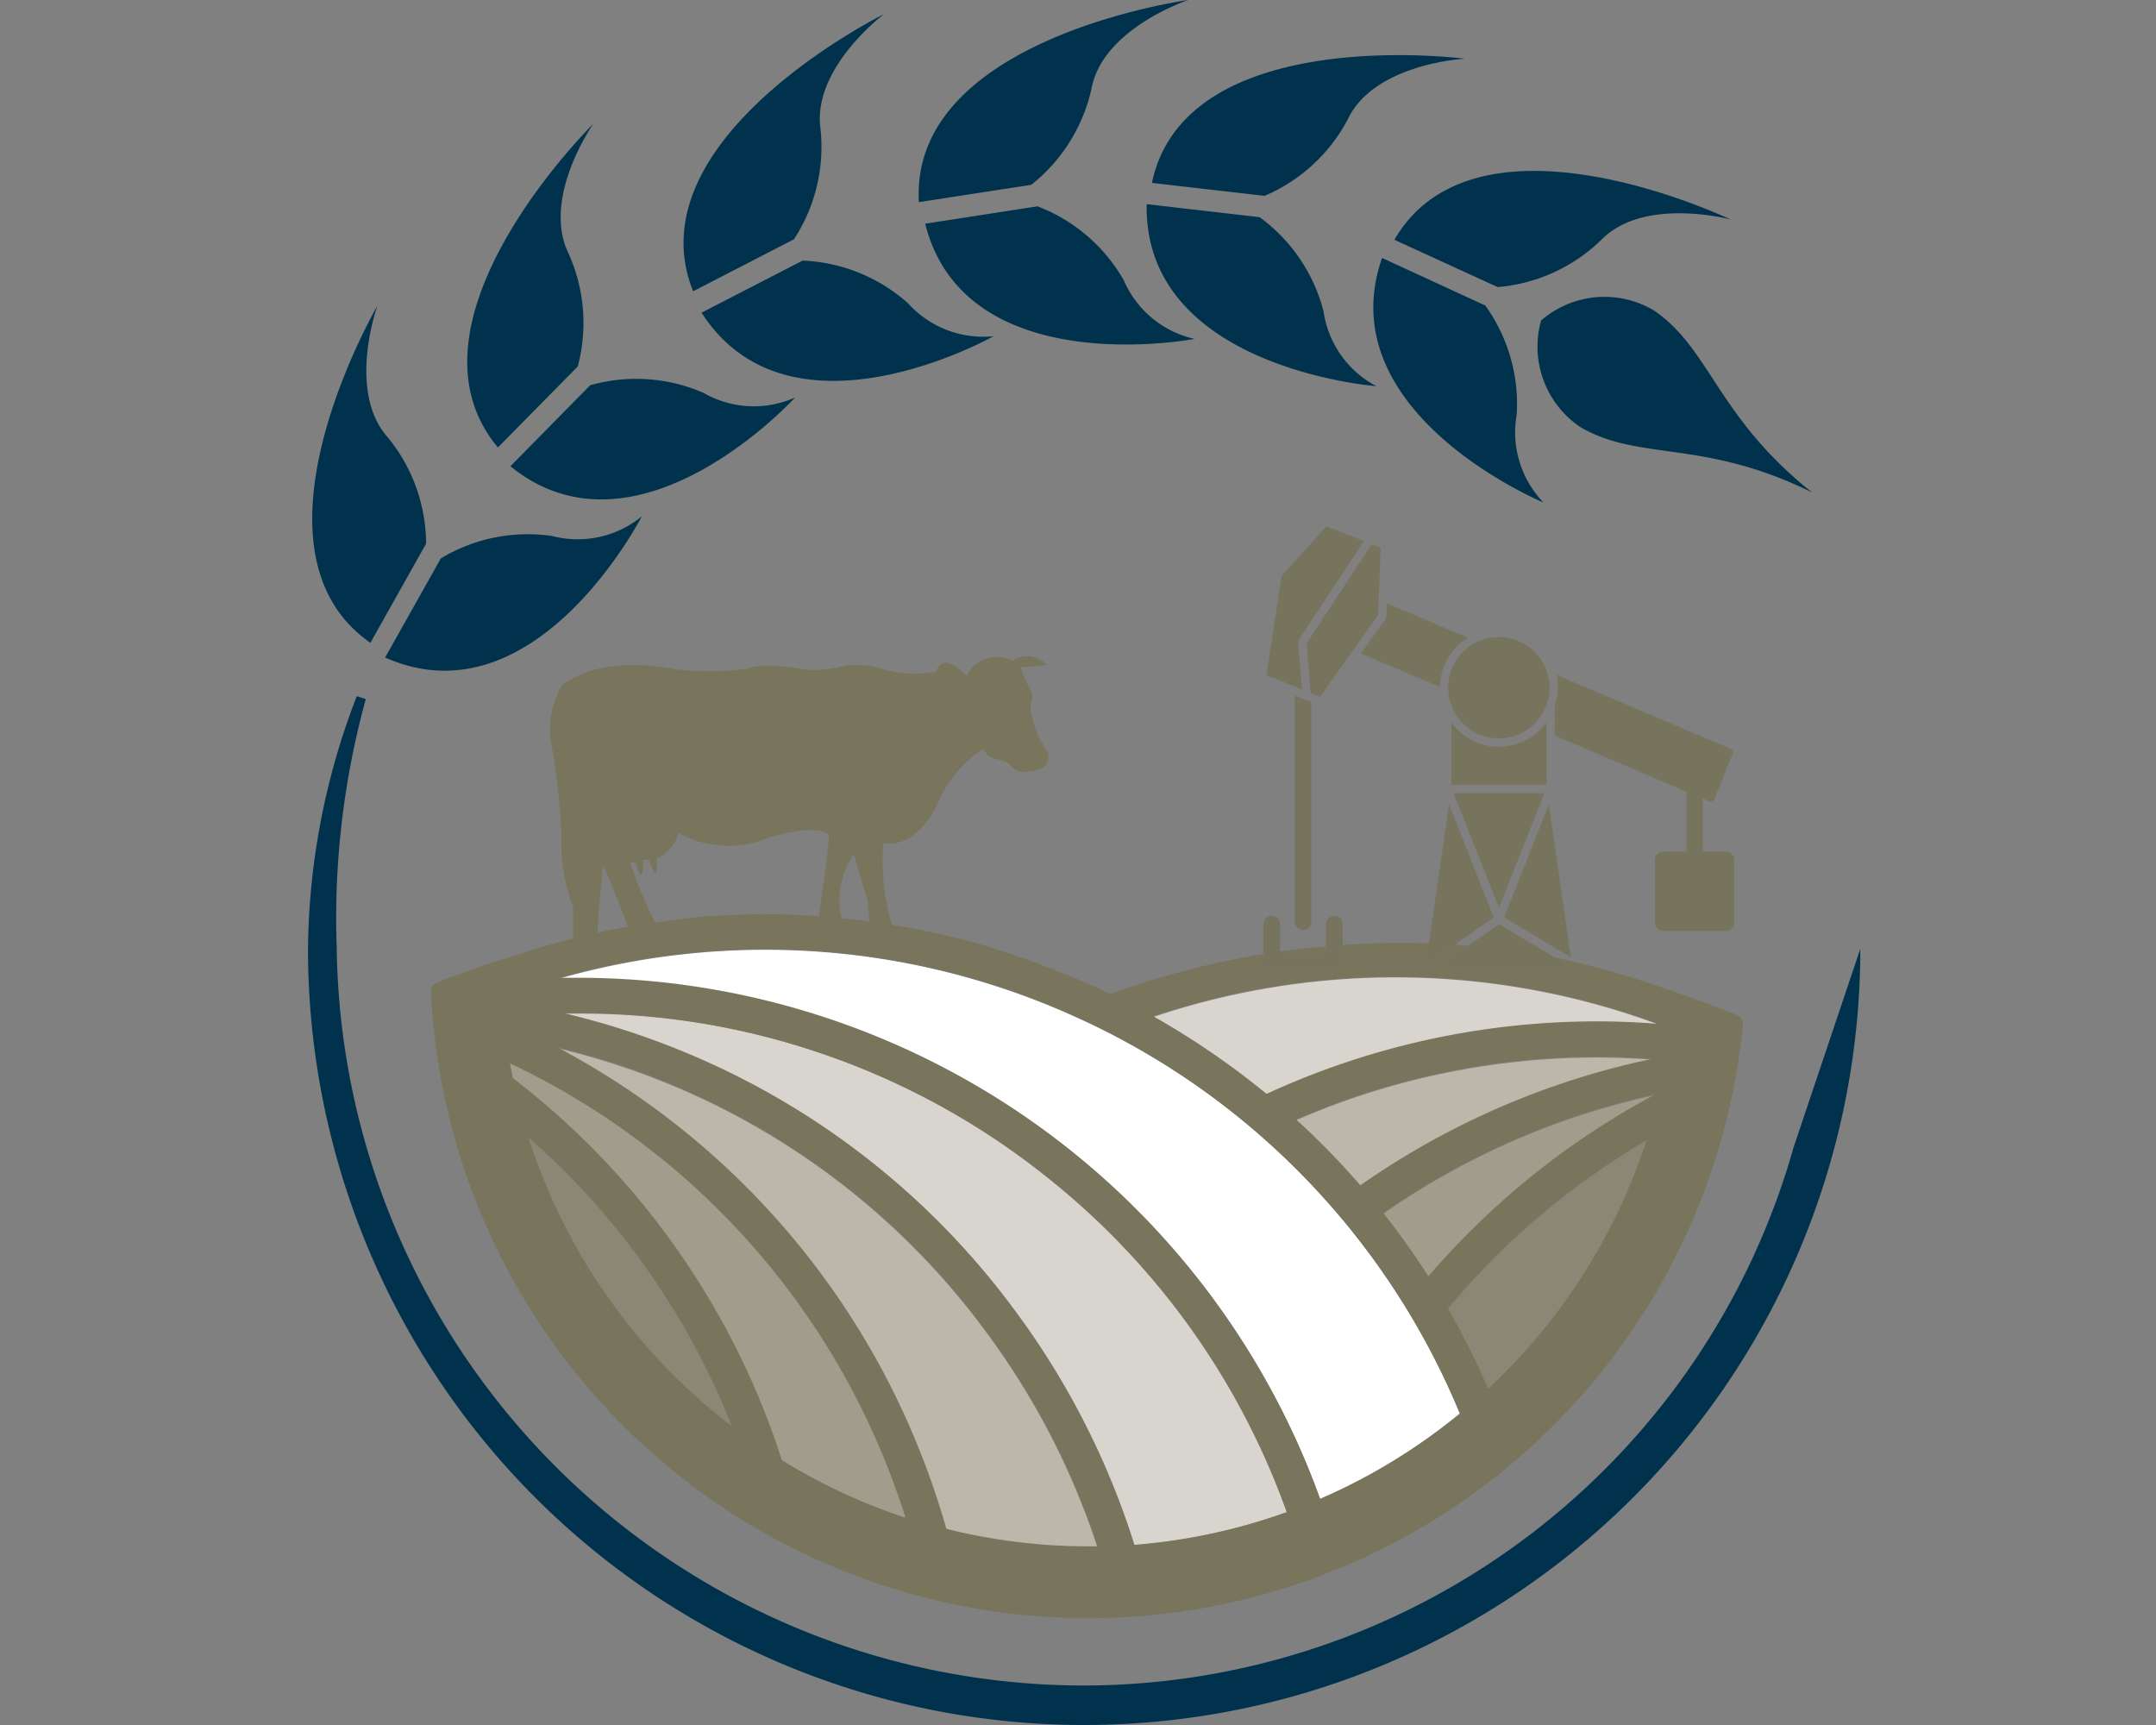 <svg id="e98f88fa-836a-4a82-8ac7-95046cefcc43" data-name="Logo Client" xmlns="http://www.w3.org/2000/svg" width="35" height="28" viewBox="0 0 35 28"><rect x="0" y="0" width="35" height="28" fill="#808080" stroke="none"/><rect width="35" height="28" fill="none"/><path d="M8.576,18.462a9.568,9.568,0,0,0,3.306,4.693A12.2,12.2,0,0,0,8.576,18.462Z" transform="translate(0 0)" fill="#8b8774"/><path d="M23.507,21.251h0a13.047,13.047,0,0,1,.651,1.3,9.553,9.553,0,0,0,2.575-4.034A12.281,12.281,0,0,0,23.507,21.251Z" transform="translate(0 0)" fill="#8b8774"/><path d="M23.192,20.73l0,0a12.781,12.781,0,0,1,3.683-2.954A12.22,12.22,0,0,0,22.459,19.7Q22.849,20.194,23.192,20.73Z" transform="translate(0 0)" fill="#a19d8d"/><path d="M26.82,17.2c-.294-.022-.589-.034-.884-.034a12.229,12.229,0,0,0-4.894,1.017,12.667,12.667,0,0,1,1.043,1.068A12.861,12.861,0,0,1,26.82,17.2Z" transform="translate(0 0)" fill="#bbb7ab"/><path d="M18.725,16.505a12.937,12.937,0,0,1,1.839,1.26h0a12.815,12.815,0,0,1,5.374-1.177c.328,0,.656.014.983.04a12.33,12.33,0,0,0-8.194-.122Z" transform="translate(0 0)" fill="#d7d5ce"/><path d="M17.379,16.471a12.18,12.18,0,0,0-8.293-.588c.1,0,.208,0,.312,0A12.8,12.8,0,0,1,21.43,24.336,9.569,9.569,0,0,0,23.7,22.95,12.134,12.134,0,0,0,17.379,16.471Z" transform="translate(0 0)" fill="#fff"/><path d="M9.049,17.015c.368.2.728.409,1.079.642a12.72,12.72,0,0,1,4.789,5.88,13.126,13.126,0,0,1,.442,1.292,9.515,9.515,0,0,0,2.3.284l.155,0A12.245,12.245,0,0,0,16,21.611,12.106,12.106,0,0,0,9.049,17.015Z" transform="translate(0 0)" fill="#bbb7ab"/><path d="M17.022,19.13A12.089,12.089,0,0,0,9.4,16.453c-.083,0-.166,0-.249,0a12.863,12.863,0,0,1,2.7.965,12.655,12.655,0,0,1,4.614,3.846,12.823,12.823,0,0,1,1.951,3.816,9.51,9.51,0,0,0,2.476-.533A12.146,12.146,0,0,0,17.022,19.13Z" transform="translate(0 0)" fill="#d7d5ce"/><path d="M8.278,17.26c.015.081.03.162.047.243a12.7,12.7,0,0,1,4.234,5.818c.047.13.09.26.132.39a9.525,9.525,0,0,0,2.011.929q-.141-.447-.318-.888A12.176,12.176,0,0,0,8.278,17.26Z" transform="translate(0 0)" fill="#a19d8d"/><path d="M18.39,16.006c-.095.041-.2.07-.294.107a.154.154,0,0,1-.119,0c-.12-.059-.242-.115-.364-.17a17.178,17.178,0,0,0-1.676-.61,13.318,13.318,0,0,0-3.084-.486c-.141-.005-.283-.008-.425-.008a12.579,12.579,0,0,0-1.277.065c-.277.034-1.016.147-1.3.2l-.552.133c-.473.12-.666.18-1.167.346v-.007c-.3.1-.651.222-1.037.369a.153.153,0,0,0-.1.15,10.682,10.682,0,0,0,21.3.54.153.153,0,0,0-.093-.157c-.334-.139-.682-.265-1.018-.377V16.1a15.232,15.232,0,0,0-2.1-.593A13.816,13.816,0,0,0,18.39,16.006Zm4.8,4.716q-.342-.536-.733-1.031a12.22,12.22,0,0,1,4.413-1.927,12.794,12.794,0,0,0-3.683,2.954Zm-1.107-1.483a12.515,12.515,0,0,0-1.043-1.068,12.233,12.233,0,0,1,4.895-1.017c.294,0,.589.012.883.034A12.861,12.861,0,0,0,22.085,19.239Zm.572-3.383a12.209,12.209,0,0,1,4.262.763c-.327-.026-.655-.04-.982-.04a12.816,12.816,0,0,0-5.375,1.177h0a12.881,12.881,0,0,0-1.839-1.26A12.256,12.256,0,0,1,22.657,15.856Zm-14.081,2.6a12.192,12.192,0,0,1,3.306,4.693A9.568,9.568,0,0,1,8.576,18.454ZM12.692,23.7q-.063-.195-.132-.39A12.71,12.71,0,0,0,8.325,17.5c-.017-.081-.032-.162-.047-.243a12.176,12.176,0,0,1,6.106,6.492q.177.441.318.888A9.517,9.517,0,0,1,12.692,23.7Zm4.971,1.4a9.522,9.522,0,0,1-2.3-.284,13.126,13.126,0,0,0-.442-1.292,12.72,12.72,0,0,0-4.789-5.88c-.351-.233-.711-.446-1.079-.642A12.106,12.106,0,0,1,16,21.6a12.245,12.245,0,0,1,1.817,3.5Zm.75-.029a12.82,12.82,0,0,0-1.95-3.816,12.658,12.658,0,0,0-4.615-3.846,12.863,12.863,0,0,0-2.7-.965c.083,0,.166,0,.249,0a12.209,12.209,0,0,1,11.491,8.1A9.51,9.51,0,0,1,18.413,25.076Zm2.5-.543-.022.008.022-.008Zm.516-.205A12.805,12.805,0,0,0,9.4,15.871c-.1,0-.208,0-.312,0A12.22,12.22,0,0,1,23.7,22.942,9.563,9.563,0,0,1,21.431,24.328Zm2.728-1.785a13.054,13.054,0,0,0-.652-1.3h0a12.3,12.3,0,0,1,3.226-2.734A9.56,9.56,0,0,1,24.159,22.543Z" transform="translate(0 0)" fill="#79755d"/><path d="M9.7,15.241c0-.414.092-1.187.092-1.187a11.65,11.65,0,0,1,.436,1.1l.439-.122A7.531,7.531,0,0,1,10.227,14l.09,0c.134.48.124-.043.124-.043l.09,0c.189.495.125-.025.125-.025a.593.593,0,0,0,.357-.416,1.4,1.4,0,0,0,.534.187,1.586,1.586,0,0,0,.862-.082c.869-.282,1.043-.075,1.043-.075.024.108-.175,1.436-.175,1.436-.031.092.006.109.006.109a.159.159,0,0,1,.1.026l.455.079a.88.88,0,0,0-.127-.129,1.284,1.284,0,0,1,.152-1.2c.112.409.221.747.221.747l.051.611a.256.256,0,0,1,.069.043l.483.105a.612.612,0,0,0-.115-.081,3.725,3.725,0,0,1-.232-1.613c.6.112.919-.718.919-.718a1.89,1.89,0,0,1,.7-.8.342.342,0,0,0,.244.167c.164.028.2.1.2.1.153.154.276.093.276.093.451-.006.325-.325.325-.325a1.435,1.435,0,0,1-.277-.779c.086-.1-.012-.234-.012-.234a2.866,2.866,0,0,1-.146-.354,2.562,2.562,0,0,0,.422-.04.423.423,0,0,0-.554-.061.545.545,0,0,0-.745.239c-.421-.429-.491-.064-.491-.064a1.874,1.874,0,0,1-.869-.043,1.349,1.349,0,0,0-.707-.034,1.774,1.774,0,0,1-.521.046c-.8-.137-.958-.02-.958-.02a4.744,4.744,0,0,1-1.191.01c-1.332-.253-1.845.28-1.845.28a1.437,1.437,0,0,0-.152.983,10.232,10.232,0,0,1,.155,1.419,3.008,3.008,0,0,0,.19,1.181l0,.654Z" transform="translate(0 0)" fill="#79755d"/><path d="M30.2,15.4A12.6,12.6,0,1,1,5,15.4H5a11.613,11.613,0,0,1,.792-4.1l.146.048a13.406,13.406,0,0,0-.472,4.031h0A12.136,12.136,0,0,0,17.6,27.359a11.988,11.988,0,0,0,11.516-8.734" transform="translate(0 0)" fill="#00324d"/><path d="M7.156,9.064A2.737,2.737,0,0,1,8.962,8.7a1.638,1.638,0,0,0,1.457-.319s-1.728,3.373-4.167,2.292Z" transform="translate(0 0)" fill="#00324d"/><path d="M6.917,8.825A2.738,2.738,0,0,0,6.29,7.093c-.66-.747-.165-2.126-.165-2.126s-2.3,3.945-.112,5.467Z" transform="translate(0 0)" fill="#00324d"/><path d="M9.581,6.253a2.742,2.742,0,0,1,1.838.123,1.637,1.637,0,0,0,1.49.075s-2.553,2.8-4.623,1.117Z" transform="translate(0 0)" fill="#00324d"/><path d="M9.379,5.949a2.743,2.743,0,0,0-.15-1.836c-.44-.9.4-2.1.4-2.1S6.37,5.219,8.083,7.263Z" transform="translate(0 0)" fill="#00324d"/><path d="M13.03,4.23a2.737,2.737,0,0,1,1.708.69,1.642,1.642,0,0,0,1.392.537s-3.3,1.863-4.741-.382Z" transform="translate(0 0)" fill="#00324d"/><path d="M12.889,3.884a2.741,2.741,0,0,0,.431-1.791C13.18,1.106,14.352.228,14.352.228s-4.094,2.024-3.1,4.5Z" transform="translate(0 0)" fill="#00324d"/><path d="M16.843,3.349a2.735,2.735,0,0,1,1.4,1.2,1.64,1.64,0,0,0,1.149.952s-3.721.717-4.373-1.87Z" transform="translate(0 0)" fill="#00324d"/><path d="M16.741,3a2.745,2.745,0,0,0,.978-1.561C17.9.461,19.291,0,19.291,0s-4.526.617-4.374,3.281Z" transform="translate(0 0)" fill="#00324d"/><path d="M20.448,3.525a2.738,2.738,0,0,1,1.037,1.523,1.638,1.638,0,0,0,.858,1.22s-3.779-.286-3.728-2.954Z" transform="translate(0 0)" fill="#00324d"/><path d="M20.529,3.179A2.738,2.738,0,0,0,21.883,1.93c.433-.9,1.895-.977,1.895-.977S19.249.359,18.7,2.969Z" transform="translate(0 0)" fill="#00324d"/><path d="M24.112,4.959a2.741,2.741,0,0,1,.51,1.77,1.641,1.641,0,0,0,.435,1.428s-3.5-1.451-2.621-3.97Z" transform="translate(0 0)" fill="#00324d"/><path d="M24.312,4.66A2.736,2.736,0,0,0,25.988,3.9c.692-.718,2.106-.337,2.106-.337s-4.118-1.977-5.458.329Z" transform="translate(0 0)" fill="#00324d"/><path d="M25.649,6.928c.953.566,2,.191,3.768,1.065-1.545-1.227-1.651-2.333-2.57-2.955a1.57,1.57,0,0,0-1.829.164A1.572,1.572,0,0,0,25.649,6.928Z" transform="translate(0 0)" fill="#00324d"/><path d="M21.187,11.359l-.168-.068V14.96a.135.135,0,1,0,.27,0V11.4l-.1-.041Z" transform="translate(0 0)" fill="#77745e"/><path d="M20.51,14.99v.636a.136.136,0,0,0,.136.136h1.017a.135.135,0,0,0,.135-.136V14.99a.136.136,0,0,0-.271,0v.5h-.746v-.5a.136.136,0,0,0-.271,0Z" transform="translate(0 0)" fill="#77745e"/><path d="M22.506,10.008a.068.068,0,0,1-.012.037l-.4.563,1.281.543a.957.957,0,0,1,.458-.8l-1.319-.559Z" transform="translate(0 0)" fill="#77745e"/><path d="M25.241,11.942l2.136.907v.975H27a.136.136,0,0,0-.135.136v1.017a.135.135,0,0,0,.135.135h1.018a.135.135,0,0,0,.135-.135V13.96a.136.136,0,0,0-.135-.136h-.374v-.861l.1.042a.07.07,0,0,0,.052,0,.067.067,0,0,0,.037-.037l.293-.728a.067.067,0,0,0-.036-.087l-2.823-1.2a1.01,1.01,0,0,1,.023.207.959.959,0,0,1-.05.3Z" transform="translate(0 0)" fill="#77745e"/><path d="M20.805,9.351,20.56,10.96l.577.232-.062-.765a.068.068,0,0,1,.011-.042l1.053-1.6-.607-.245Z" transform="translate(0 0)" fill="#77745e"/><polygon points="21.212 10.439 21.277 11.249 21.431 11.311 22.372 9.983 22.414 8.893 22.267 8.834 21.212 10.439" fill="#77745e"/><polygon points="23.146 15.661 24.25 14.893 23.523 13.054 23.146 15.661" fill="#77745e"/><polygon points="24.336 14.999 23.385 15.661 25.441 15.661 24.336 14.999" fill="#77745e"/><polygon points="23.597 12.874 24.333 14.735 25.072 12.874 23.597 12.874" fill="#77745e"/><polygon points="24.417 14.89 25.502 15.54 25.144 13.059 24.417 14.89" fill="#77745e"/><path d="M25.105,11.726a.953.953,0,0,1-1.544,0v1.013h1.544Z" transform="translate(0 0)" fill="#77745e"/><path d="M24.333,10.34a.823.823,0,1,0,.822.822A.823.823,0,0,0,24.333,10.34Z" transform="translate(0 0)" fill="#77745e"/></svg>